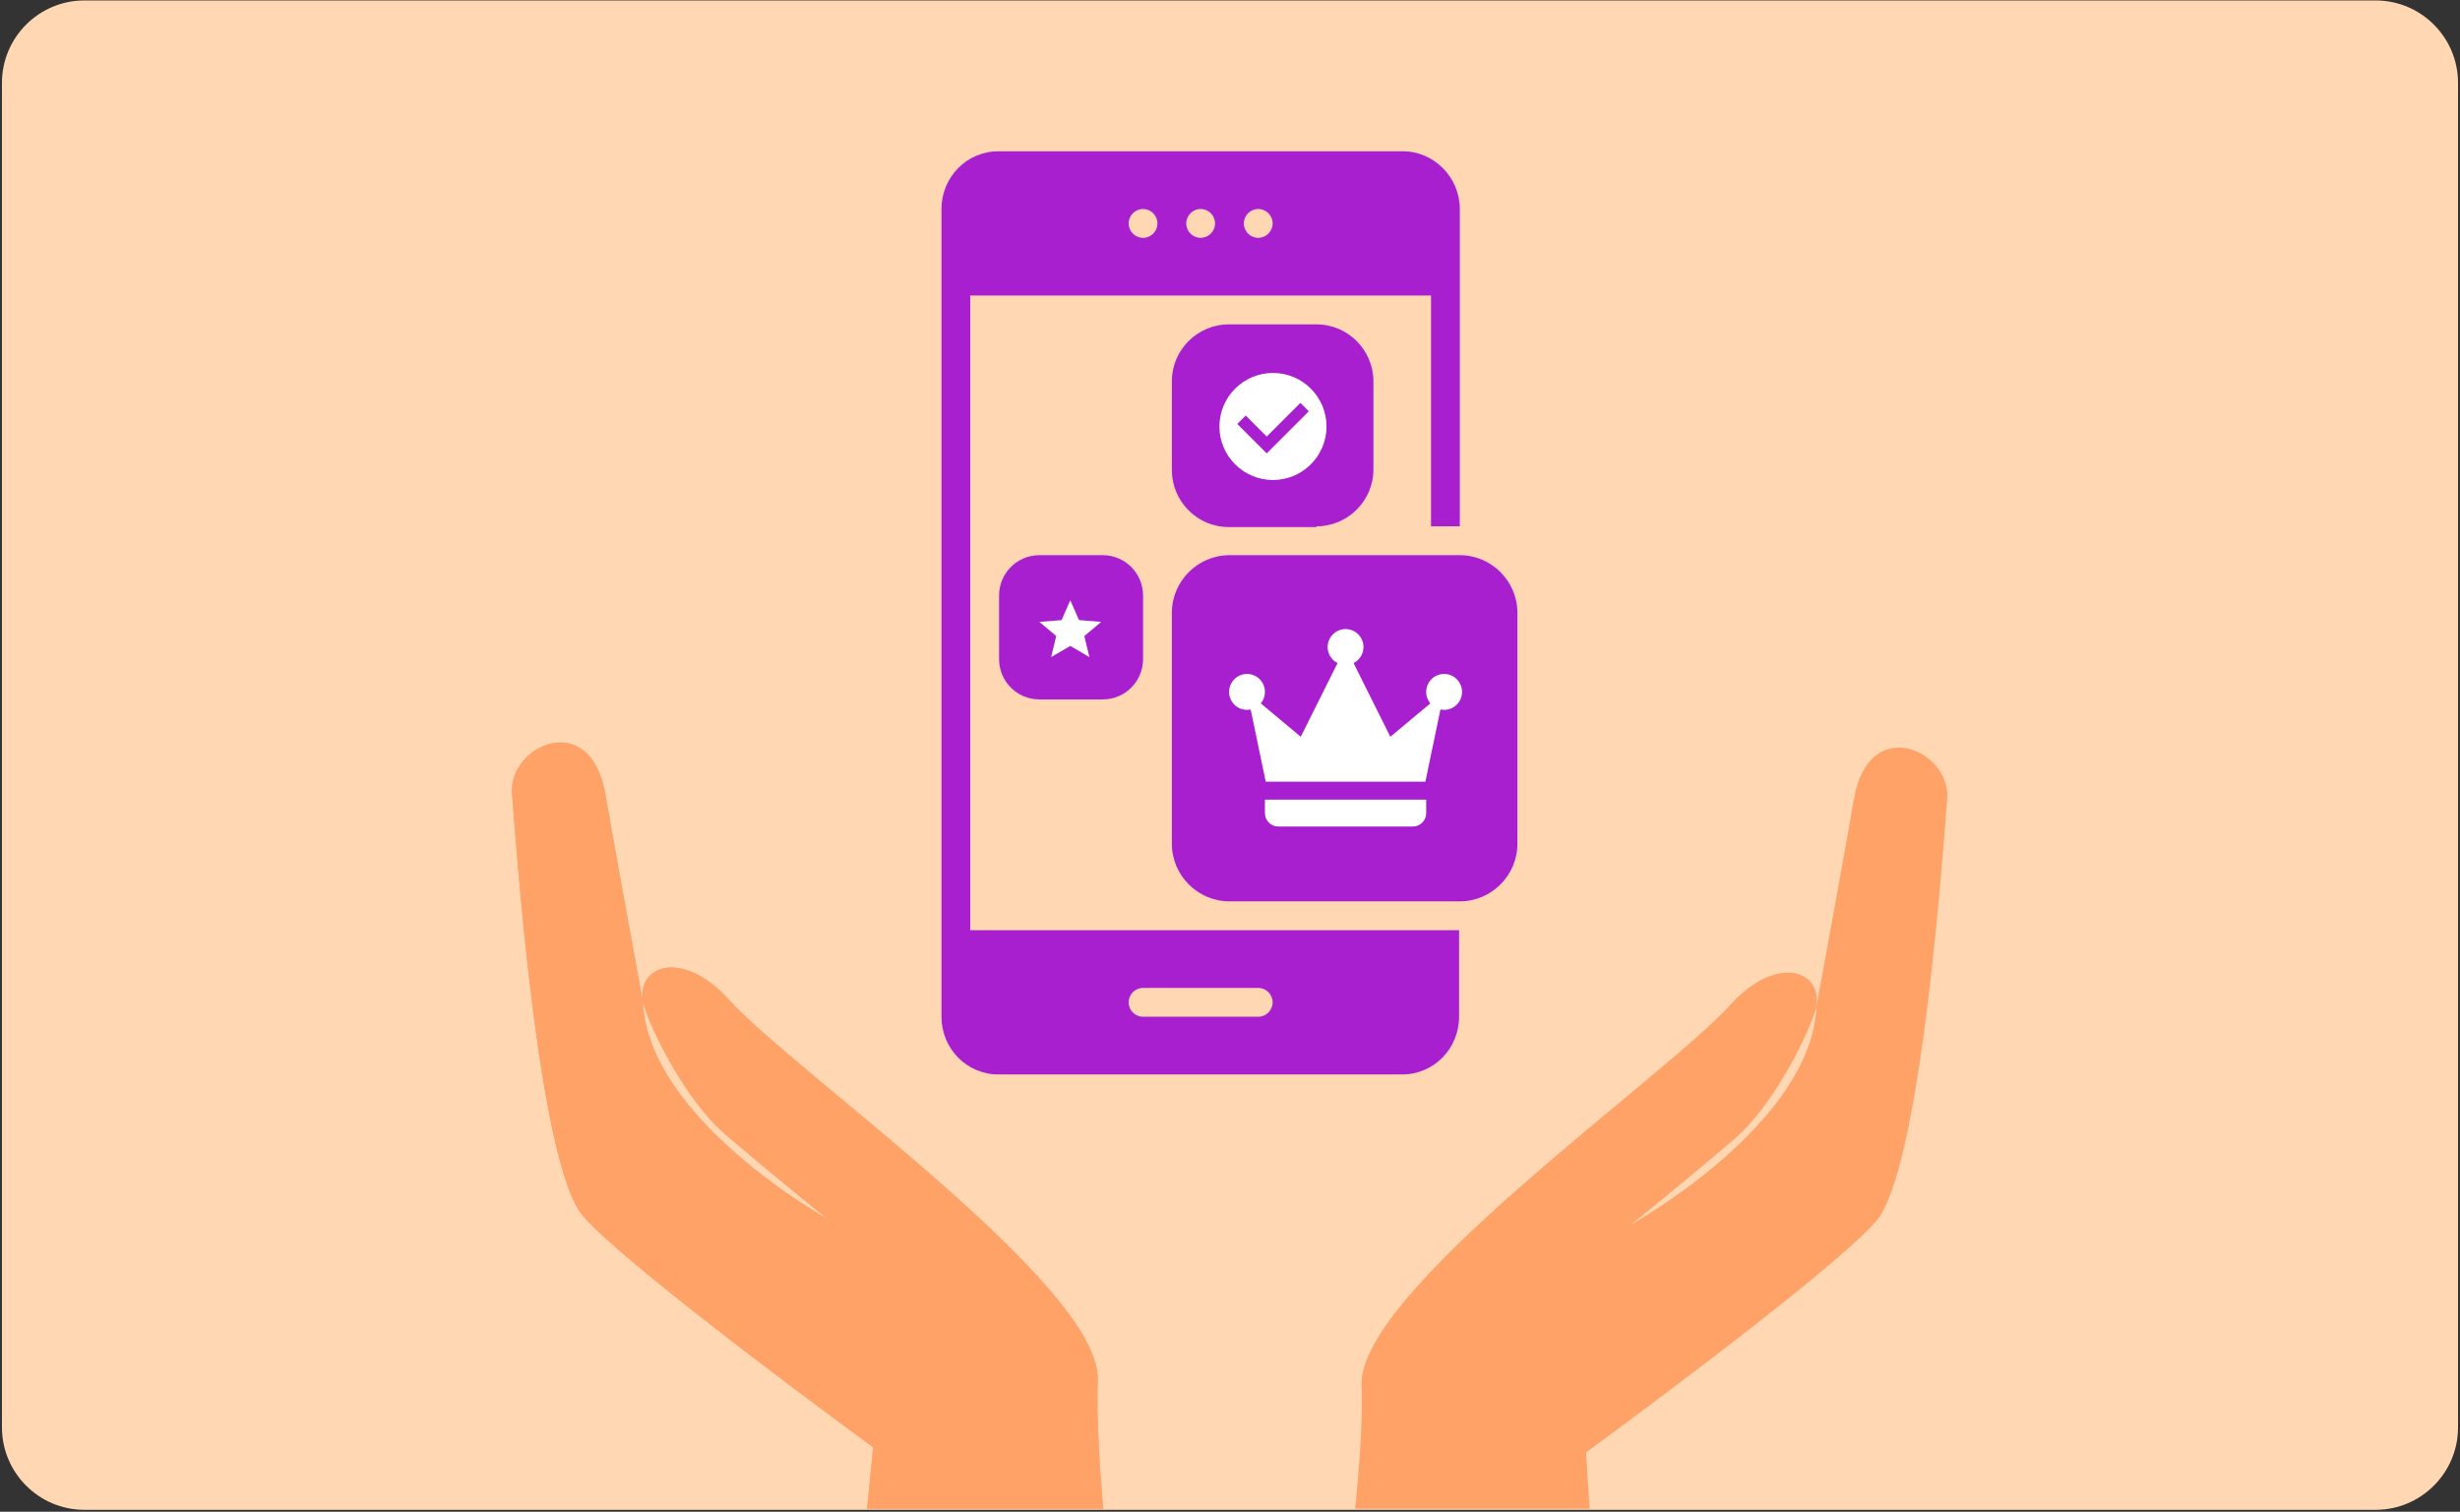 <svg xmlns="http://www.w3.org/2000/svg" width="1020" viewBox="0 0 1020 627" height="627" version="1.0"><rect x="0" y="0" width="1020" height="627" fill="#333333" stroke="none"/><defs><clipPath id="a"><path d="M 0.812 0 L 1019.188 0 L 1019.188 626 L 0.812 626 Z M 0.812 0"/></clipPath><clipPath id="b"><path d="M 212 307 L 467 307 L 467 625.734 L 212 625.734 Z M 212 307"/></clipPath><clipPath id="c"><path d="M 551 310 L 808 310 L 808 625.734 L 551 625.734 Z M 551 310"/></clipPath><clipPath id="d"><path d="M 212 307 L 467 307 L 467 625.734 L 212 625.734 Z M 212 307"/></clipPath><clipPath id="e"><path d="M 485 230 L 629.172 230 L 629.172 374 L 485 374 Z M 485 230"/></clipPath><clipPath id="f"><path d="M 390.367 62.75 L 606 62.75 L 606 445.625 L 390.367 445.625 Z M 390.367 62.75"/></clipPath><clipPath id="g"><path d="M 550 260.902 L 566 260.902 L 566 276 L 550 276 Z M 550 260.902"/></clipPath><clipPath id="h"><path d="M 591 279 L 606.27 279 L 606.27 295 L 591 295 Z M 591 279"/></clipPath><clipPath id="i"><path d="M 509.562 279 L 525 279 L 525 295 L 509.562 295 Z M 509.562 279"/></clipPath><clipPath id="j"><path d="M 524 331 L 592 331 L 592 342.809 L 524 342.809 Z M 524 331"/></clipPath><clipPath id="k"><path d="M 500.68 149.742 L 554.953 149.742 L 554.953 204.016 L 500.68 204.016 Z M 500.68 149.742"/></clipPath><clipPath id="l"><path d="M 430.891 248.891 L 456.547 248.891 L 456.547 272.574 L 430.891 272.574 Z M 430.891 248.891"/></clipPath></defs><g clip-path="url(#a)"><path fill="#FFD7B2" d="M 985.039 626.188 L 34.961 626.188 C 16.145 626.188 0.812 610.848 0.812 592.023 L 0.812 34.352 C 0.812 15.527 16.145 0.188 34.961 0.188 L 985.039 0.188 C 1003.855 0.188 1019.184 15.527 1019.184 34.352 L 1019.184 592.023 C 1019.184 610.848 1003.855 626.188 985.039 626.188 Z M 985.039 626.188"/></g><g clip-path="url(#b)"><path fill="#FFA268" d="M 250.98 329.254 C 254.23 347.988 260.906 384.711 266.516 415.312 L 266.504 415.301 C 268.582 464.34 343.266 505.648 343.266 505.648 C 343.266 505.648 328.188 493.797 300.867 470.578 C 283.863 456.125 269.051 425.336 266.59 415.562 C 264.02 399.609 283.652 394.098 302.031 414.434 C 329.473 444.832 456.555 533.34 455.145 572.414 C 453.613 615.773 466.578 703.328 466.578 703.328 L 351.73 703.328 L 362.047 600.273 C 362.047 600.273 260.258 525.941 241.691 504.266 C 223.129 482.582 213.922 349.371 212.316 329.254 C 210.684 309.121 244.781 293.621 250.98 329.254"/></g><g clip-path="url(#c)"><path fill="#FFA268" d="M 768.707 331.363 C 765.457 350.102 758.781 386.82 753.172 417.43 L 753.184 417.41 C 751.109 466.449 676.422 507.762 676.422 507.762 C 676.422 507.762 691.508 495.91 718.82 472.688 C 735.824 458.234 750.637 427.445 753.109 417.672 C 755.668 401.719 736.035 396.207 717.656 416.543 C 690.215 446.941 563.133 535.449 564.535 574.523 C 566.074 617.883 551.152 703.336 551.152 703.336 L 664.062 703.336 L 657.637 602.383 C 657.637 602.383 759.434 528.051 778 506.379 C 796.559 484.691 805.766 351.48 807.379 331.363 C 808.996 311.23 774.898 295.73 768.707 331.363"/></g><g clip-path="url(#d)"><path fill="#FFA268" d="M 466.578 703.328 L 351.73 703.328 L 362.047 600.273 C 362.047 600.273 260.258 525.941 241.691 504.266 C 223.129 482.582 213.922 349.371 212.316 329.254 C 212.273 328.785 212.254 328.32 212.254 327.863 C 212.254 317.066 222.34 307.953 232.344 307.953 C 240.34 307.953 248.293 313.785 250.98 329.254 C 254.23 347.988 260.906 384.711 266.516 415.312 L 266.504 415.301 C 268.582 464.34 343.266 505.648 343.266 505.648 C 343.266 505.648 328.188 493.797 300.867 470.578 C 283.863 456.125 269.051 425.336 266.59 415.562 C 266.438 414.609 266.363 413.699 266.363 412.82 C 266.355 405.715 271.258 401.273 278.375 401.273 C 285.043 401.273 293.668 405.18 302.031 414.434 C 329.32 444.66 455.133 532.344 455.16 571.75 C 455.16 571.973 455.16 572.191 455.145 572.414 C 455.066 574.844 455.023 577.418 455.023 580.109 C 455.027 625.328 466.578 703.328 466.578 703.328"/></g><path fill="#A71FCF" d="M 545.887 218.293 C 558.723 218.293 569.469 207.824 569.469 194.66 L 569.469 158.168 C 569.469 145.309 559.02 134.539 545.887 134.539 L 509.469 134.539 C 496.633 134.539 485.887 145.008 485.887 158.168 L 485.887 194.961 C 485.887 207.824 496.336 218.594 509.469 218.594 L 545.887 218.594 Z M 545.887 218.293"/><path fill="#A71FCF" d="M 430.965 230.258 C 421.711 230.258 414.25 237.734 414.25 247.008 L 414.25 273.332 C 414.25 282.605 421.711 290.082 430.965 290.082 L 457.234 290.082 C 466.484 290.082 473.949 282.605 473.949 273.332 L 473.949 247.008 C 473.949 237.734 466.484 230.258 457.234 230.258 Z M 430.965 230.258"/><g clip-path="url(#e)"><path fill="#A71FCF" d="M 629.168 254.188 C 629.168 241.027 618.422 230.258 605.285 230.258 L 509.77 230.258 C 496.633 230.258 485.887 241.027 485.887 254.188 L 485.887 349.906 C 485.887 363.07 496.633 373.836 509.77 373.836 L 605.285 373.836 C 618.422 373.836 629.168 363.07 629.168 349.906 Z M 601.703 283.801 C 591.555 287.988 582.004 295.168 574.543 300.852 C 558.125 313.715 544.691 329.867 544.395 330.164 C 543.199 331.66 541.707 332.258 539.918 332.258 C 539.617 332.258 539.617 332.258 539.32 332.258 C 537.23 331.961 535.738 330.762 534.543 328.969 C 526.484 313.414 522.008 307.133 511.859 298.758 C 509.469 296.664 508.871 292.773 510.961 290.383 C 513.051 287.988 516.934 287.391 519.32 289.484 C 529.172 297.559 534.246 304.141 540.812 315.809 C 546.484 309.527 556.035 299.953 566.781 291.277 C 574.543 284.996 585.289 277.219 596.629 272.734 C 599.617 271.535 603.199 273.031 604.391 276.023 C 606.184 279.016 604.691 282.305 601.703 283.801 Z M 601.703 283.801"/></g><g clip-path="url(#f)"><path fill="#A71FCF" d="M 581.707 62.75 L 413.949 62.75 C 400.816 62.75 390.371 73.516 390.371 86.68 L 390.371 421.695 C 390.371 434.859 400.816 445.625 413.949 445.625 L 581.406 445.625 C 594.543 445.625 604.988 434.859 604.988 421.695 L 604.988 385.801 L 402.309 385.801 L 402.309 122.574 L 593.348 122.574 L 593.348 218.293 L 605.285 218.293 L 605.285 86.68 C 605.285 73.516 594.543 62.75 581.707 62.75 Z M 473.949 409.73 L 521.707 409.73 C 524.992 409.73 527.68 412.422 527.68 415.715 C 527.68 419.004 524.992 421.695 521.707 421.695 L 473.949 421.695 C 470.664 421.695 467.977 419.004 467.977 415.715 C 467.977 412.422 470.664 409.73 473.949 409.73 Z M 473.949 98.645 C 470.664 98.645 467.977 95.953 467.977 92.66 C 467.977 89.371 470.664 86.68 473.949 86.68 C 477.23 86.68 479.918 89.371 479.918 92.66 C 479.918 95.953 477.23 98.645 473.949 98.645 Z M 497.828 98.645 C 494.543 98.645 491.859 95.953 491.859 92.66 C 491.859 89.371 494.543 86.68 497.828 86.68 C 501.113 86.68 503.797 89.371 503.797 92.66 C 503.797 95.953 501.113 98.645 497.828 98.645 Z M 521.707 98.645 C 518.426 98.645 515.738 95.953 515.738 92.66 C 515.738 89.371 518.426 86.68 521.707 86.68 C 524.992 86.68 527.68 89.371 527.68 92.66 C 527.68 95.953 524.992 98.645 521.707 98.645 Z M 521.707 98.645"/></g><path fill="#A71FCF" d="M 495.785 244.902 L 624.055 244.902 L 624.055 358.383 L 495.785 358.383 Z M 495.785 244.902"/><path fill="#FFF" d="M 524.812 324.191 L 517.055 286.965 L 539.34 305.578 L 557.914 268.348 L 576.484 305.578 L 598.777 286.965 L 591.016 324.191 Z M 524.812 324.191"/><g clip-path="url(#g)"><path fill="#FFF" d="M 565.344 268.348 C 565.344 268.84 565.297 269.32 565.203 269.801 C 565.105 270.281 564.965 270.746 564.781 271.199 C 564.594 271.648 564.363 272.078 564.094 272.484 C 563.82 272.891 563.516 273.27 563.168 273.613 C 562.824 273.961 562.449 274.27 562.043 274.539 C 561.637 274.812 561.211 275.039 560.758 275.227 C 560.309 275.414 559.844 275.555 559.363 275.652 C 558.887 275.746 558.402 275.793 557.914 275.793 C 557.43 275.793 556.945 275.746 556.465 275.652 C 555.988 275.555 555.523 275.414 555.074 275.227 C 554.621 275.039 554.195 274.812 553.789 274.539 C 553.383 274.27 553.008 273.961 552.664 273.613 C 552.316 273.27 552.008 272.891 551.738 272.484 C 551.469 272.078 551.238 271.648 551.051 271.199 C 550.863 270.746 550.723 270.281 550.629 269.801 C 550.535 269.32 550.484 268.84 550.484 268.348 C 550.484 267.859 550.535 267.375 550.629 266.895 C 550.723 266.418 550.863 265.953 551.051 265.5 C 551.238 265.047 551.469 264.617 551.738 264.211 C 552.008 263.805 552.316 263.43 552.664 263.086 C 553.008 262.738 553.383 262.43 553.789 262.156 C 554.195 261.887 554.621 261.656 555.074 261.469 C 555.523 261.281 555.988 261.141 556.465 261.047 C 556.945 260.949 557.43 260.902 557.914 260.902 C 558.402 260.902 558.887 260.949 559.363 261.047 C 559.844 261.141 560.309 261.281 560.758 261.469 C 561.211 261.656 561.637 261.887 562.043 262.156 C 562.449 262.43 562.824 262.738 563.168 263.086 C 563.516 263.43 563.82 263.805 564.094 264.211 C 564.363 264.617 564.594 265.047 564.781 265.5 C 564.965 265.953 565.105 266.418 565.203 266.895 C 565.297 267.375 565.344 267.859 565.344 268.348 Z M 565.344 268.348"/></g><g clip-path="url(#h)"><path fill="#FFF" d="M 606.207 286.965 C 606.207 287.453 606.16 287.938 606.062 288.418 C 605.969 288.895 605.828 289.359 605.641 289.812 C 605.453 290.266 605.227 290.695 604.953 291.102 C 604.684 291.508 604.375 291.883 604.031 292.23 C 603.688 292.574 603.312 292.883 602.906 293.156 C 602.5 293.426 602.07 293.656 601.621 293.844 C 601.172 294.031 600.707 294.172 600.227 294.266 C 599.75 294.363 599.266 294.41 598.777 294.41 C 598.289 294.41 597.805 294.363 597.328 294.266 C 596.852 294.172 596.387 294.031 595.934 293.844 C 595.484 293.656 595.055 293.426 594.648 293.156 C 594.246 292.883 593.867 292.574 593.523 292.23 C 593.18 291.883 592.871 291.508 592.602 291.102 C 592.328 290.695 592.102 290.266 591.914 289.812 C 591.727 289.359 591.586 288.895 591.492 288.418 C 591.395 287.938 591.348 287.453 591.348 286.965 C 591.348 286.477 591.395 285.992 591.492 285.512 C 591.586 285.031 591.727 284.566 591.914 284.113 C 592.102 283.664 592.328 283.234 592.602 282.828 C 592.871 282.422 593.18 282.043 593.523 281.699 C 593.867 281.352 594.246 281.043 594.648 280.773 C 595.055 280.5 595.484 280.273 595.934 280.086 C 596.387 279.898 596.852 279.758 597.328 279.66 C 597.805 279.566 598.289 279.52 598.777 279.52 C 599.266 279.52 599.75 279.566 600.227 279.66 C 600.707 279.758 601.172 279.898 601.621 280.086 C 602.07 280.273 602.5 280.5 602.906 280.773 C 603.312 281.043 603.688 281.352 604.031 281.699 C 604.375 282.043 604.684 282.422 604.953 282.828 C 605.227 283.234 605.453 283.664 605.641 284.113 C 605.828 284.566 605.969 285.031 606.062 285.512 C 606.16 285.992 606.207 286.477 606.207 286.965 Z M 606.207 286.965"/></g><g clip-path="url(#i)"><path fill="#FFF" d="M 524.484 286.965 C 524.484 287.453 524.438 287.938 524.34 288.418 C 524.246 288.895 524.105 289.359 523.918 289.812 C 523.73 290.266 523.504 290.695 523.23 291.102 C 522.961 291.508 522.652 291.883 522.309 292.23 C 521.961 292.574 521.586 292.883 521.18 293.156 C 520.777 293.426 520.348 293.656 519.898 293.844 C 519.445 294.031 518.98 294.172 518.504 294.266 C 518.023 294.363 517.543 294.41 517.055 294.41 C 516.566 294.41 516.082 294.363 515.605 294.266 C 515.125 294.172 514.66 294.031 514.211 293.844 C 513.762 293.656 513.332 293.426 512.926 293.156 C 512.52 292.883 512.145 292.574 511.801 292.23 C 511.457 291.883 511.148 291.508 510.875 291.102 C 510.605 290.695 510.375 290.266 510.191 289.812 C 510.004 289.359 509.863 288.895 509.766 288.418 C 509.672 287.938 509.625 287.453 509.625 286.965 C 509.625 286.477 509.672 285.992 509.766 285.512 C 509.863 285.031 510.004 284.566 510.191 284.113 C 510.375 283.664 510.605 283.234 510.875 282.828 C 511.148 282.422 511.457 282.043 511.801 281.699 C 512.145 281.352 512.52 281.043 512.926 280.773 C 513.332 280.5 513.762 280.273 514.211 280.086 C 514.66 279.898 515.125 279.758 515.605 279.66 C 516.082 279.566 516.566 279.52 517.055 279.52 C 517.543 279.52 518.023 279.566 518.504 279.66 C 518.98 279.758 519.445 279.898 519.898 280.086 C 520.348 280.273 520.777 280.5 521.18 280.773 C 521.586 281.043 521.961 281.352 522.309 281.699 C 522.652 282.043 522.961 282.422 523.23 282.828 C 523.504 283.234 523.73 283.664 523.918 284.113 C 524.105 284.566 524.246 285.031 524.34 285.512 C 524.438 285.992 524.484 286.477 524.484 286.965 Z M 524.484 286.965"/></g><g clip-path="url(#j)"><path fill="#FFF" d="M 591.348 331.637 L 524.484 331.637 C 524.484 331.637 524.484 336.383 524.484 337.223 C 524.484 340.305 526.98 342.809 530.055 342.809 C 530.895 342.809 584.938 342.809 585.777 342.809 C 588.852 342.809 591.348 340.305 591.348 337.223 C 591.348 336.383 591.348 331.637 591.348 331.637 Z M 591.348 331.637"/></g><g clip-path="url(#k)"><path fill="#A71FCF" d="M 554.953 176.879 C 554.953 191.863 542.801 204.016 527.816 204.016 C 512.836 204.016 500.68 191.863 500.68 176.879 C 500.68 161.898 512.836 149.742 527.816 149.742 C 542.801 149.742 554.953 161.898 554.953 176.879 Z M 554.953 176.879" fill-rule="evenodd"/></g><path fill="#FFF" d="M 550.02 176.879 C 550.02 189.137 540.074 199.082 527.816 199.082 C 515.559 199.082 505.613 189.137 505.613 176.879 C 505.613 170.996 507.953 165.344 512.117 161.18 C 516.281 157.016 521.934 154.676 527.816 154.676 C 540.074 154.676 550.02 164.621 550.02 176.879 Z M 550.02 176.879" fill-rule="evenodd"/><path fill="#A71FCF" d="M 513.016 175.828 L 516.512 172.332 L 525.223 181.055 L 539.176 167.102 L 542.672 170.586 L 525.223 188.035 Z M 513.016 175.828" fill-rule="evenodd"/><g clip-path="url(#l)"><path fill="#FFF" d="M 443.777 267.895 L 451.707 272.523 L 449.602 263.797 L 456.609 257.926 L 447.383 257.172 L 443.777 248.941 L 440.172 257.172 L 430.945 257.926 L 437.949 263.797 L 435.844 272.523 Z M 443.777 267.895"/></g></svg>